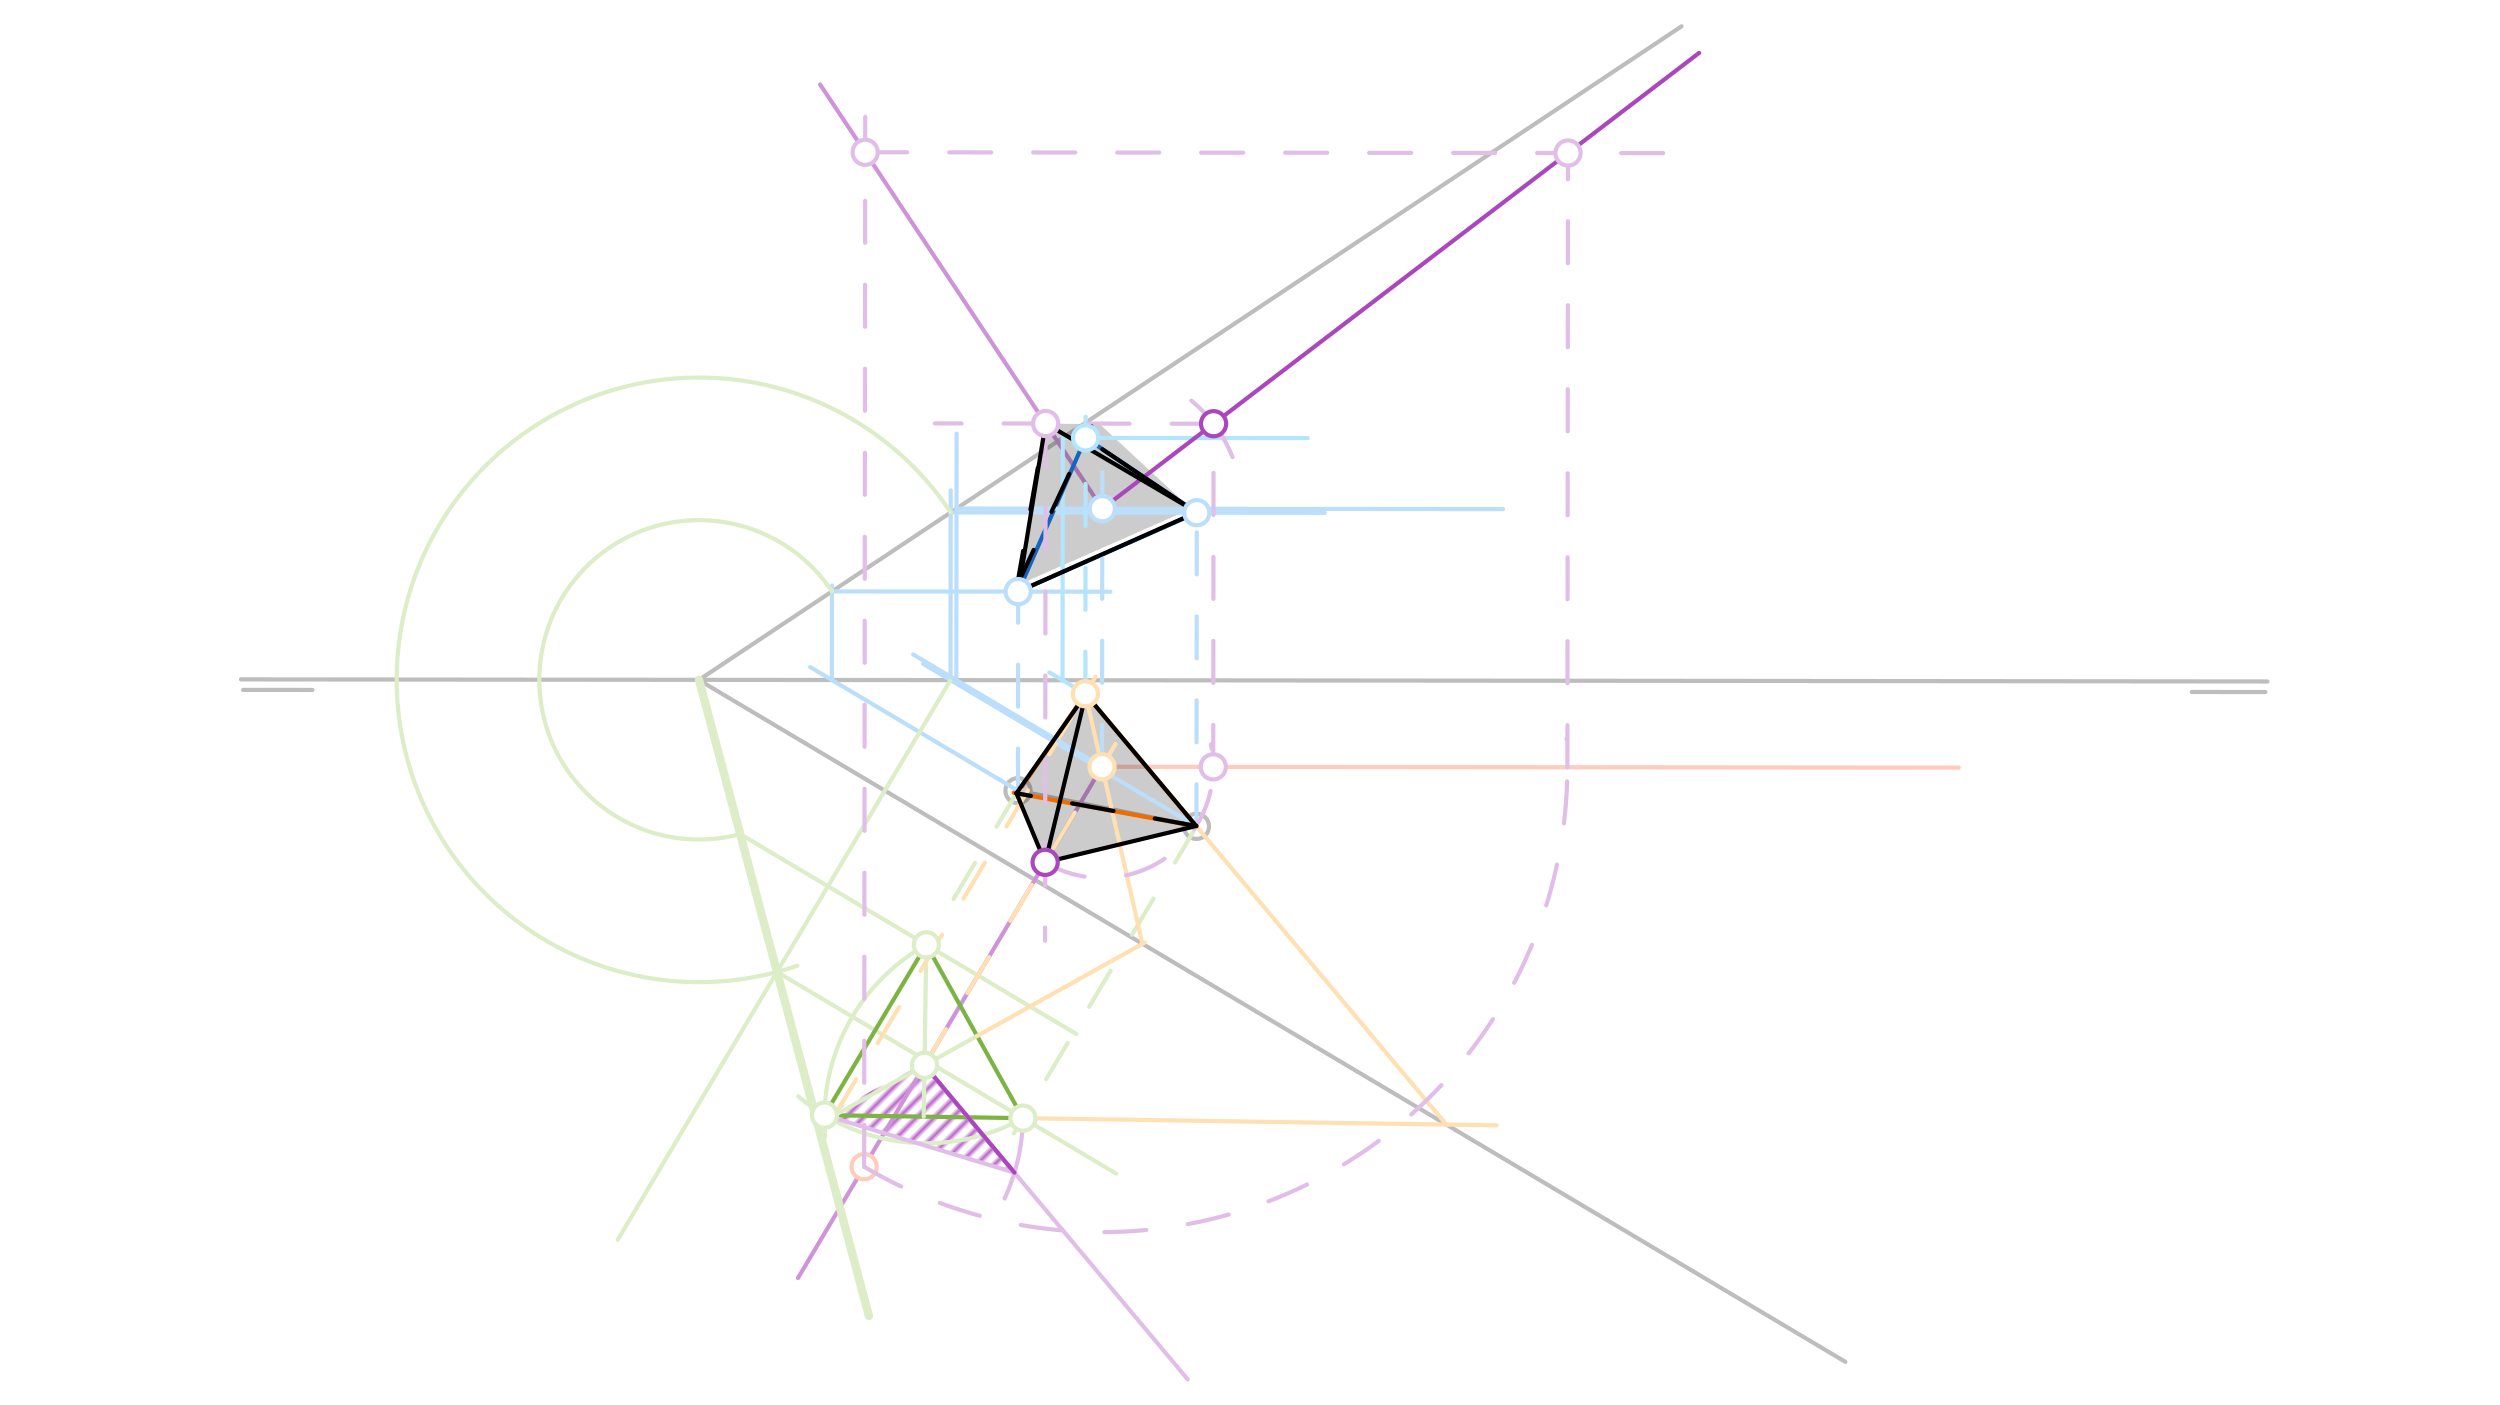 <svg xmlns="http://www.w3.org/2000/svg" class="svg--1it" height="100%" preserveAspectRatio="xMidYMid meet" viewBox="0 0 595.276 334.488" width="100%"><defs><marker id="marker-arrow" markerHeight="16" markerUnits="userSpaceOnUse" markerWidth="24" orient="auto-start-reverse" refX="24" refY="4" viewBox="0 0 24 8"><path d="M 0 0 L 24 4 L 0 8 z" stroke="inherit"></path></marker></defs><g class="aux-layer--1FB"><g class="element--2qn"><defs><pattern height="3" id="fill_90_5sy98s__pattern-stripes" patternTransform="rotate(-45)" patternUnits="userSpaceOnUse" width="3"><rect fill="#BA68C8" height="1" transform="translate(0,0)" width="3"></rect></pattern></defs><g fill="url(#fill_90_5sy98s__pattern-stripes)"><path d="M 241.552 279.212 L 220.071 253.219 L 196.318 265.528 L 241.552 279.212 Z" stroke="none"></path></g></g><g class="element--2qn"><line stroke="#BDBDBD" stroke-dasharray="none" stroke-linecap="round" stroke-width="1" x1="57.391" x2="539.891" y1="161.766" y2="162.266"></line></g><g class="element--2qn"><line stroke="#BDBDBD" stroke-dasharray="none" stroke-linecap="round" stroke-width="1" x1="57.891" x2="74.391" y1="164.266" y2="164.283"></line></g><g class="element--2qn"><line stroke="#BDBDBD" stroke-dasharray="none" stroke-linecap="round" stroke-width="1" x1="521.891" x2="539.397" y1="164.766" y2="164.784"></line></g><g class="element--2qn"><line stroke="#BDBDBD" stroke-dasharray="none" stroke-linecap="round" stroke-width="1" x1="166.39" x2="439.391" y1="161.913" y2="324.266"></line></g><g class="element--2qn"><line stroke="#BDBDBD" stroke-dasharray="none" stroke-linecap="round" stroke-width="1" x1="166.39" x2="400.391" y1="161.913" y2="6.266"></line></g><g class="element--2qn"><line stroke="#BDBDBD" stroke-dasharray="none" stroke-linecap="round" stroke-width="1" x1="242.391" x2="284.891" y1="188.266" y2="196.766"></line></g><g class="element--2qn"><line stroke="#CE93D8" stroke-dasharray="none" stroke-linecap="round" stroke-width="1" x1="262.465" x2="195.276" y1="121.131" y2="20.12"></line></g><g class="element--2qn"><line stroke="#CE93D8" stroke-dasharray="none" stroke-linecap="round" stroke-width="1" x1="262.401" x2="190.012" y1="182.571" y2="304.296"></line></g><g class="element--2qn"><line stroke="#FFCCBC" stroke-dasharray="none" stroke-linecap="round" stroke-width="1" x1="262.401" x2="466.394" y1="182.571" y2="182.783"></line></g><g class="element--2qn"><circle cx="242.391" cy="188.266" r="3" stroke="#BDBDBD" stroke-width="1" fill="#ffffff"></circle>}</g><g class="element--2qn"><circle cx="284.891" cy="196.766" r="3" stroke="#BDBDBD" stroke-width="1" fill="#ffffff"></circle>}</g><g class="element--2qn"><circle cx="205.763" cy="277.81" r="3" stroke="#FFCCBC" stroke-width="1" fill="#ffffff"></circle>}</g></g><g class="main-layer--3Vd"><g class="element--2qn"><g fill="#000000" opacity="0.2"><path d="M 284.815 196.676 L 258.547 165.331 L 242.024 188.882 L 248.864 205.333 L 284.815 196.676 Z" stroke="none"></path></g></g><g class="element--2qn"><g fill="#000000" opacity="0.2"><path d="M 283.595 121.153 L 242.174 139.402 L 248.973 100.848 L 248.973 100.848 L 261.891 101.008 L 283.595 121.153 Z" stroke="none"></path></g></g><g class="element--2qn"><line stroke="#BBDEFB" stroke-dasharray="none" stroke-linecap="round" stroke-width="1" x1="242.391" x2="192.906" y1="188.266" y2="158.837"></line></g><g class="element--2qn"><line stroke="#BBDEFB" stroke-dasharray="none" stroke-linecap="round" stroke-width="1" x1="284.891" x2="219.809" y1="196.766" y2="158.062"></line></g><g class="element--2qn"><line stroke="#BBDEFB" stroke-dasharray="none" stroke-linecap="round" stroke-width="1" x1="198.075" x2="198.099" y1="161.911" y2="139.42"></line></g><g class="element--2qn"><line stroke="#BBDEFB" stroke-dasharray="none" stroke-linecap="round" stroke-width="1" x1="226.332" x2="226.378" y1="161.941" y2="116.768"></line></g><g class="element--2qn"><line stroke="#BBDEFB" stroke-dasharray="none" stroke-linecap="round" stroke-width="1" x1="198.097" x2="264.395" y1="140.823" y2="140.891"></line></g><g class="element--2qn"><line stroke="#BBDEFB" stroke-dasharray="none" stroke-linecap="round" stroke-width="1" x1="226.373" x2="315.406" y1="122.015" y2="122.107"></line></g><g class="element--2qn"><line stroke="#BBDEFB" stroke-dasharray="10" stroke-linecap="round" stroke-width="1" x1="242.391" x2="242.446" y1="188.266" y2="135.267"></line></g><g class="element--2qn"><line stroke="#BBDEFB" stroke-dasharray="10" stroke-linecap="round" stroke-width="1" x1="284.891" x2="284.974" y1="196.766" y2="116.768"></line></g><g class="element--2qn"><line stroke="#DCEDC8" stroke-dasharray="none" stroke-linecap="round" stroke-width="1" x1="226.332" x2="147.086" y1="161.941" y2="295.194"></line></g><g class="element--2qn"><path d="M 226.373 122.015 A 71.979 71.979 0 1 0 189.868 229.938" fill="none" stroke="#DCEDC8" stroke-dasharray="none" stroke-linecap="round" stroke-width="1"></path></g><g class="element--2qn"><line stroke="#DCEDC8" stroke-dasharray="none" stroke-linecap="round" stroke-width="2" x1="166.441" x2="185.012" y1="161.879" y2="231.42"></line></g><g class="element--2qn"><line stroke="#DCEDC8" stroke-dasharray="none" stroke-linecap="round" stroke-width="2" x1="185.012" x2="206.881" y1="231.42" y2="313.314"></line></g><g class="element--2qn"><line stroke="#DCEDC8" stroke-dasharray="none" stroke-linecap="round" stroke-width="1" x1="185.012" x2="265.779" y1="231.42" y2="279.453"></line></g><g class="element--2qn"><path d="M 198.097 140.823 A 38.019 38.019 0 1 0 176.25 198.611" fill="none" stroke="#DCEDC8" stroke-dasharray="none" stroke-linecap="round" stroke-width="1"></path></g><g class="element--2qn"><line stroke="#DCEDC8" stroke-dasharray="none" stroke-linecap="round" stroke-width="1" x1="176.25" x2="256.299" y1="198.611" y2="246.215"></line></g><g class="element--2qn"><line stroke="#DCEDC8" stroke-dasharray="10" stroke-linecap="round" stroke-width="1" x1="242.391" x2="220.566" y1="188.266" y2="224.965"></line></g><g class="element--2qn"><line stroke="#DCEDC8" stroke-dasharray="10" stroke-linecap="round" stroke-width="1" x1="284.891" x2="241.413" y1="196.766" y2="269.874"></line></g><g class="element--2qn"><path d="M 220.566 224.965 A 47.258 47.258 0 0 0 196.515 270.609" fill="none" stroke="#DCEDC8" stroke-dasharray="none" stroke-linecap="round" stroke-width="1"></path></g><g class="element--2qn"><path d="M 243.571 266.245 A 47.258 47.258 0 0 1 190.069 261.066" fill="none" stroke="#DCEDC8" stroke-dasharray="none" stroke-linecap="round" stroke-width="1"></path></g><g class="element--2qn"><line stroke="#7CB342" stroke-dasharray="none" stroke-linecap="round" stroke-width="1" x1="243.571" x2="220.566" y1="266.245" y2="224.965"></line></g><g class="element--2qn"><line stroke="#7CB342" stroke-dasharray="none" stroke-linecap="round" stroke-width="1" x1="220.566" x2="196.318" y1="224.965" y2="265.528"></line></g><g class="element--2qn"><line stroke="#7CB342" stroke-dasharray="none" stroke-linecap="round" stroke-width="1" x1="196.318" x2="243.571" y1="265.528" y2="266.245"></line></g><g class="element--2qn"><line stroke="#DCEDC8" stroke-dasharray="none" stroke-linecap="round" stroke-width="1" x1="198.391" x2="232.66" y1="265.766" y2="246.667"></line></g><g class="element--2qn"><line stroke="#DCEDC8" stroke-dasharray="none" stroke-linecap="round" stroke-width="1" x1="220.566" x2="219.945" y1="224.965" y2="265.887"></line></g><g class="element--2qn"><line stroke="#FFE0B2" stroke-dasharray="none" stroke-linecap="round" stroke-width="1" x1="243.571" x2="356.38" y1="266.245" y2="267.957"></line></g><g class="element--2qn"><line stroke="#FFE0B2" stroke-dasharray="none" stroke-linecap="round" stroke-width="1" x1="344.401" x2="284.891" y1="267.775" y2="196.766"></line></g><g class="element--2qn"><line stroke="#FFE0B2" stroke-dasharray="none" stroke-linecap="round" stroke-width="1" x1="284.891" x2="257.745" y1="196.766" y2="164.374"></line></g><g class="element--2qn"><line stroke="#FFE0B2" stroke-dasharray="10" stroke-linecap="round" stroke-width="1" x1="198.75" x2="260.872" y1="265.565" y2="161.105"></line></g><g class="element--2qn"><line stroke="#FFE0B2" stroke-dasharray="none" stroke-linecap="round" stroke-width="1" x1="232.66" x2="272.599" y1="246.667" y2="224.409"></line></g><g class="element--2qn"><line stroke="#FFE0B2" stroke-dasharray="none" stroke-linecap="round" stroke-width="1" x1="272.021" x2="258.437" y1="224.732" y2="165.2"></line></g><g class="element--2qn"><line stroke="#FFE0B2" stroke-dasharray="10" stroke-linecap="round" stroke-width="1" x1="220.13" x2="265.61" y1="253.65" y2="177.175"></line></g><g class="element--2qn"><line stroke="#B3E5FC" stroke-dasharray="10" stroke-linecap="round" stroke-width="1" x1="258.437" x2="244.005" y1="165.2" y2="156.618"></line></g><g class="element--2qn"><line stroke="#B3E5FC" stroke-dasharray="none" stroke-linecap="round" stroke-width="1" x1="253.003" x2="253.064" y1="161.968" y2="103.184"></line></g><g class="element--2qn"><line stroke="#B3E5FC" stroke-dasharray="none" stroke-linecap="round" stroke-width="1" x1="253.062" x2="311.387" y1="104.262" y2="104.322"></line></g><g class="element--2qn"><line stroke="#B3E5FC" stroke-dasharray="10" stroke-linecap="round" stroke-width="1" x1="258.437" x2="258.505" y1="165.2" y2="99.256"></line></g><g class="element--2qn"><line stroke="#EF6C00" stroke-dasharray="none" stroke-linecap="round" stroke-width="1" x1="241.391" x2="284.891" y1="188.766" y2="196.766"></line></g><g class="element--2qn"><line stroke="#EF6C00" stroke-dasharray="none" stroke-linecap="round" stroke-width="1" x1="284.891" x2="258.437" y1="196.766" y2="165.2"></line></g><g class="element--2qn"><line stroke="#EF6C00" stroke-dasharray="none" stroke-linecap="round" stroke-width="1" x1="258.437" x2="243.391" y1="165.2" y2="187.266"></line></g><g class="element--2qn"><line stroke="#1565C0" stroke-dasharray="none" stroke-linecap="round" stroke-width="1" x1="284.968" x2="258.5" y1="122.075" y2="104.268"></line></g><g class="element--2qn"><line stroke="#1565C0" stroke-dasharray="none" stroke-linecap="round" stroke-width="1" x1="258.5" x2="242.44" y1="104.268" y2="140.868"></line></g><g class="element--2qn"><line stroke="#1565C0" stroke-dasharray="none" stroke-linecap="round" stroke-width="1" x1="242.44" x2="284.968" y1="140.868" y2="122.075"></line></g><g class="element--2qn"><line stroke="#BBDEFB" stroke-dasharray="none" stroke-linecap="round" stroke-width="1" x1="262.401" x2="217.443" y1="182.571" y2="155.835"></line></g><g class="element--2qn"><line stroke="#BBDEFB" stroke-dasharray="none" stroke-linecap="round" stroke-width="1" x1="227.712" x2="227.773" y1="161.942" y2="103.258"></line></g><g class="element--2qn"><line stroke="#BBDEFB" stroke-dasharray="none" stroke-linecap="round" stroke-width="1" x1="227.755" x2="357.888" y1="121.096" y2="121.23"></line></g><g class="element--2qn"><line stroke="#BBDEFB" stroke-dasharray="10" stroke-linecap="round" stroke-width="1" x1="262.401" x2="262.482" y1="182.571" y2="104.272"></line></g><g class="element--2qn"><line stroke="#E1BEE7" stroke-dasharray="none" stroke-linecap="round" stroke-width="1" x1="220.13" x2="282.814" y1="253.65" y2="328.446"></line></g><g class="element--2qn"><path d="M 243.571 266.245 A 47.258 47.258 0 0 1 239.208 285.374" fill="none" stroke="#E1BEE7" stroke-dasharray="none" stroke-linecap="round" stroke-width="1"></path></g><g class="element--2qn"><line stroke="#E1BEE7" stroke-dasharray="none" stroke-linecap="round" stroke-width="1" x1="241.552" x2="196.318" y1="279.212" y2="265.528"></line></g><g class="element--2qn"><path d="M 205.763 277.81 A 110.808 110.808 0 0 0 373.009 175.922" fill="none" stroke="#E1BEE7" stroke-dasharray="10" stroke-linecap="round" stroke-width="1"></path></g><g class="element--2qn"><line stroke="#E1BEE7" stroke-dasharray="10" stroke-linecap="round" stroke-width="1" x1="205.763" x2="206.024" y1="277.81" y2="25.315"></line></g><g class="element--2qn"><line stroke="#E1BEE7" stroke-dasharray="10" stroke-linecap="round" stroke-width="1" x1="206.013" x2="399.311" y1="36.262" y2="36.462"></line></g><g class="element--2qn"><line stroke="#E1BEE7" stroke-dasharray="10" stroke-linecap="round" stroke-width="1" x1="373.209" x2="373.36" y1="182.686" y2="36.435"></line></g><g class="element--2qn"><line stroke="#AB47BC" stroke-dasharray="none" stroke-linecap="round" stroke-width="1" x1="262.465" x2="373.36" y1="121.131" y2="36.435"></line></g><g class="element--2qn"><line stroke="#AB47BC" stroke-dasharray="none" stroke-linecap="round" stroke-width="1" x1="373.36" x2="404.58" y1="36.435" y2="12.591"></line></g><g class="element--2qn"><line stroke="#E1BEE7" stroke-dasharray="none" stroke-linecap="round" stroke-width="1" x1="241.552" x2="220.13" y1="279.212" y2="253.65"></line></g><g class="element--2qn"><path d="M 283.68 95.4 A 33.35 33.35 0 0 1 293.461 108.826" fill="none" stroke="#E1BEE7" stroke-dasharray="none" stroke-linecap="round" stroke-width="1"></path></g><g class="element--2qn"><line stroke="#AB47BC" stroke-dasharray="none" stroke-linecap="round" stroke-width="1" x1="241.552" x2="220.13" y1="279.212" y2="253.65"></line></g><g class="element--2qn"><line stroke="#E1BEE7" stroke-dasharray="10" stroke-linecap="round" stroke-width="1" x1="288.968" x2="222.619" y1="100.889" y2="100.821"></line></g><g class="element--2qn"><line stroke="#E1BEE7" stroke-dasharray="10" stroke-linecap="round" stroke-width="1" x1="248.973" x2="248.845" y1="100.848" y2="224.01"></line></g><g class="element--2qn"><path d="M 248.864 205.333 A 26.483 26.483 0 0 0 288.344 177.25" fill="none" stroke="#E1BEE7" stroke-dasharray="10" stroke-linecap="round" stroke-width="1"></path></g><g class="element--2qn"><line stroke="#E1BEE7" stroke-dasharray="10" stroke-linecap="round" stroke-width="1" x1="288.884" x2="288.968" y1="182.599" y2="100.889"></line></g><g class="element--2qn"><line stroke="#000000" stroke-dasharray="none" stroke-linecap="round" stroke-width="1" x1="248.864" x2="284.815" y1="205.333" y2="196.676"></line></g><g class="element--2qn"><line stroke="#000000" stroke-dasharray="none" stroke-linecap="round" stroke-width="1" x1="248.864" x2="242.024" y1="205.333" y2="188.882"></line></g><g class="element--2qn"><line stroke="#000000" stroke-dasharray="10" stroke-linecap="round" stroke-width="1" x1="284.815" x2="242.024" y1="196.676" y2="188.882"></line></g><g class="element--2qn"><line stroke="#000000" stroke-dasharray="none" stroke-linecap="round" stroke-width="1" x1="248.864" x2="258.547" y1="205.333" y2="165.331"></line></g><g class="element--2qn"><line stroke="#000000" stroke-dasharray="none" stroke-linecap="round" stroke-width="1" x1="258.547" x2="284.815" y1="165.331" y2="196.676"></line></g><g class="element--2qn"><line stroke="#000000" stroke-dasharray="none" stroke-linecap="round" stroke-width="1" x1="242.024" x2="258.547" y1="188.882" y2="165.331"></line></g><g class="element--2qn"><line stroke="#000000" stroke-dasharray="none" stroke-linecap="round" stroke-width="1" x1="242.44" x2="248.973" y1="140.868" y2="100.848"></line></g><g class="element--2qn"><line stroke="#000000" stroke-dasharray="none" stroke-linecap="round" stroke-width="1" x1="242.44" x2="284.891" y1="140.868" y2="122.008"></line></g><g class="element--2qn"><line stroke="#000000" stroke-dasharray="none" stroke-linecap="round" stroke-width="1" x1="284.877" x2="262.479" y1="122.014" y2="106.976"></line></g><g class="element--2qn"><line stroke="#000000" stroke-dasharray="none" stroke-linecap="round" stroke-width="1" x1="248.973" x2="283.595" y1="100.848" y2="121.153"></line></g><g class="element--2qn"><line stroke="#000000" stroke-dasharray="10" stroke-linecap="round" stroke-width="1" x1="241.891" x2="248.973" y1="141.008" y2="100.848"></line></g><g class="element--2qn"><line stroke="#000000" stroke-dasharray="10" stroke-linecap="round" stroke-width="1" x1="241.891" x2="259.891" y1="140.008" y2="101.508"></line></g><g class="element--2qn"><circle cx="284.968" cy="122.075" r="3" stroke="#BBDEFB" stroke-width="1" fill="#ffffff"></circle>}</g><g class="element--2qn"><circle cx="242.44" cy="140.868" r="3" stroke="#BBDEFB" stroke-width="1" fill="#ffffff"></circle>}</g><g class="element--2qn"><circle cx="243.571" cy="266.245" r="3" stroke="#DCEDC8" stroke-width="1" fill="#ffffff"></circle>}</g><g class="element--2qn"><circle cx="220.566" cy="224.965" r="3" stroke="#DCEDC8" stroke-width="1" fill="#ffffff"></circle>}</g><g class="element--2qn"><circle cx="196.318" cy="265.528" r="3" stroke="#DCEDC8" stroke-width="1" fill="#ffffff"></circle>}</g><g class="element--2qn"><circle cx="220.13" cy="253.65" r="3" stroke="#DCEDC8" stroke-width="1" fill="#ffffff"></circle>}</g><g class="element--2qn"><circle cx="258.437" cy="165.2" r="3" stroke="#FFE0B2" stroke-width="1" fill="#ffffff"></circle>}</g><g class="element--2qn"><circle cx="262.401" cy="182.571" r="3" stroke="#FFE0B2" stroke-width="1" fill="#ffffff"></circle>}</g><g class="element--2qn"><circle cx="258.5" cy="104.268" r="3" stroke="#B3E5FC" stroke-width="1" fill="#ffffff"></circle>}</g><g class="element--2qn"><circle cx="262.465" cy="121.131" r="3" stroke="#BBDEFB" stroke-width="1" fill="#ffffff"></circle>}</g><g class="element--2qn"><circle cx="206.013" cy="36.262" r="3" stroke="#E1BEE7" stroke-width="1" fill="#ffffff"></circle>}</g><g class="element--2qn"><circle cx="373.36" cy="36.435" r="3" stroke="#E1BEE7" stroke-width="1" fill="#ffffff"></circle>}</g><g class="element--2qn"><circle cx="288.968" cy="100.889" r="3" stroke="#AB47BC" stroke-width="1" fill="#ffffff"></circle>}</g><g class="element--2qn"><circle cx="248.973" cy="100.848" r="3" stroke="#E1BEE7" stroke-width="1" fill="#ffffff"></circle>}</g><g class="element--2qn"><circle cx="248.864" cy="205.333" r="3" stroke="#AB47BC" stroke-width="1" fill="#ffffff"></circle>}</g><g class="element--2qn"><circle cx="288.884" cy="182.599" r="3" stroke="#E1BEE7" stroke-width="1" fill="#ffffff"></circle>}</g></g><g class="snaps-layer--2PT"></g><g class="temp-layer--rAP"></g></svg>